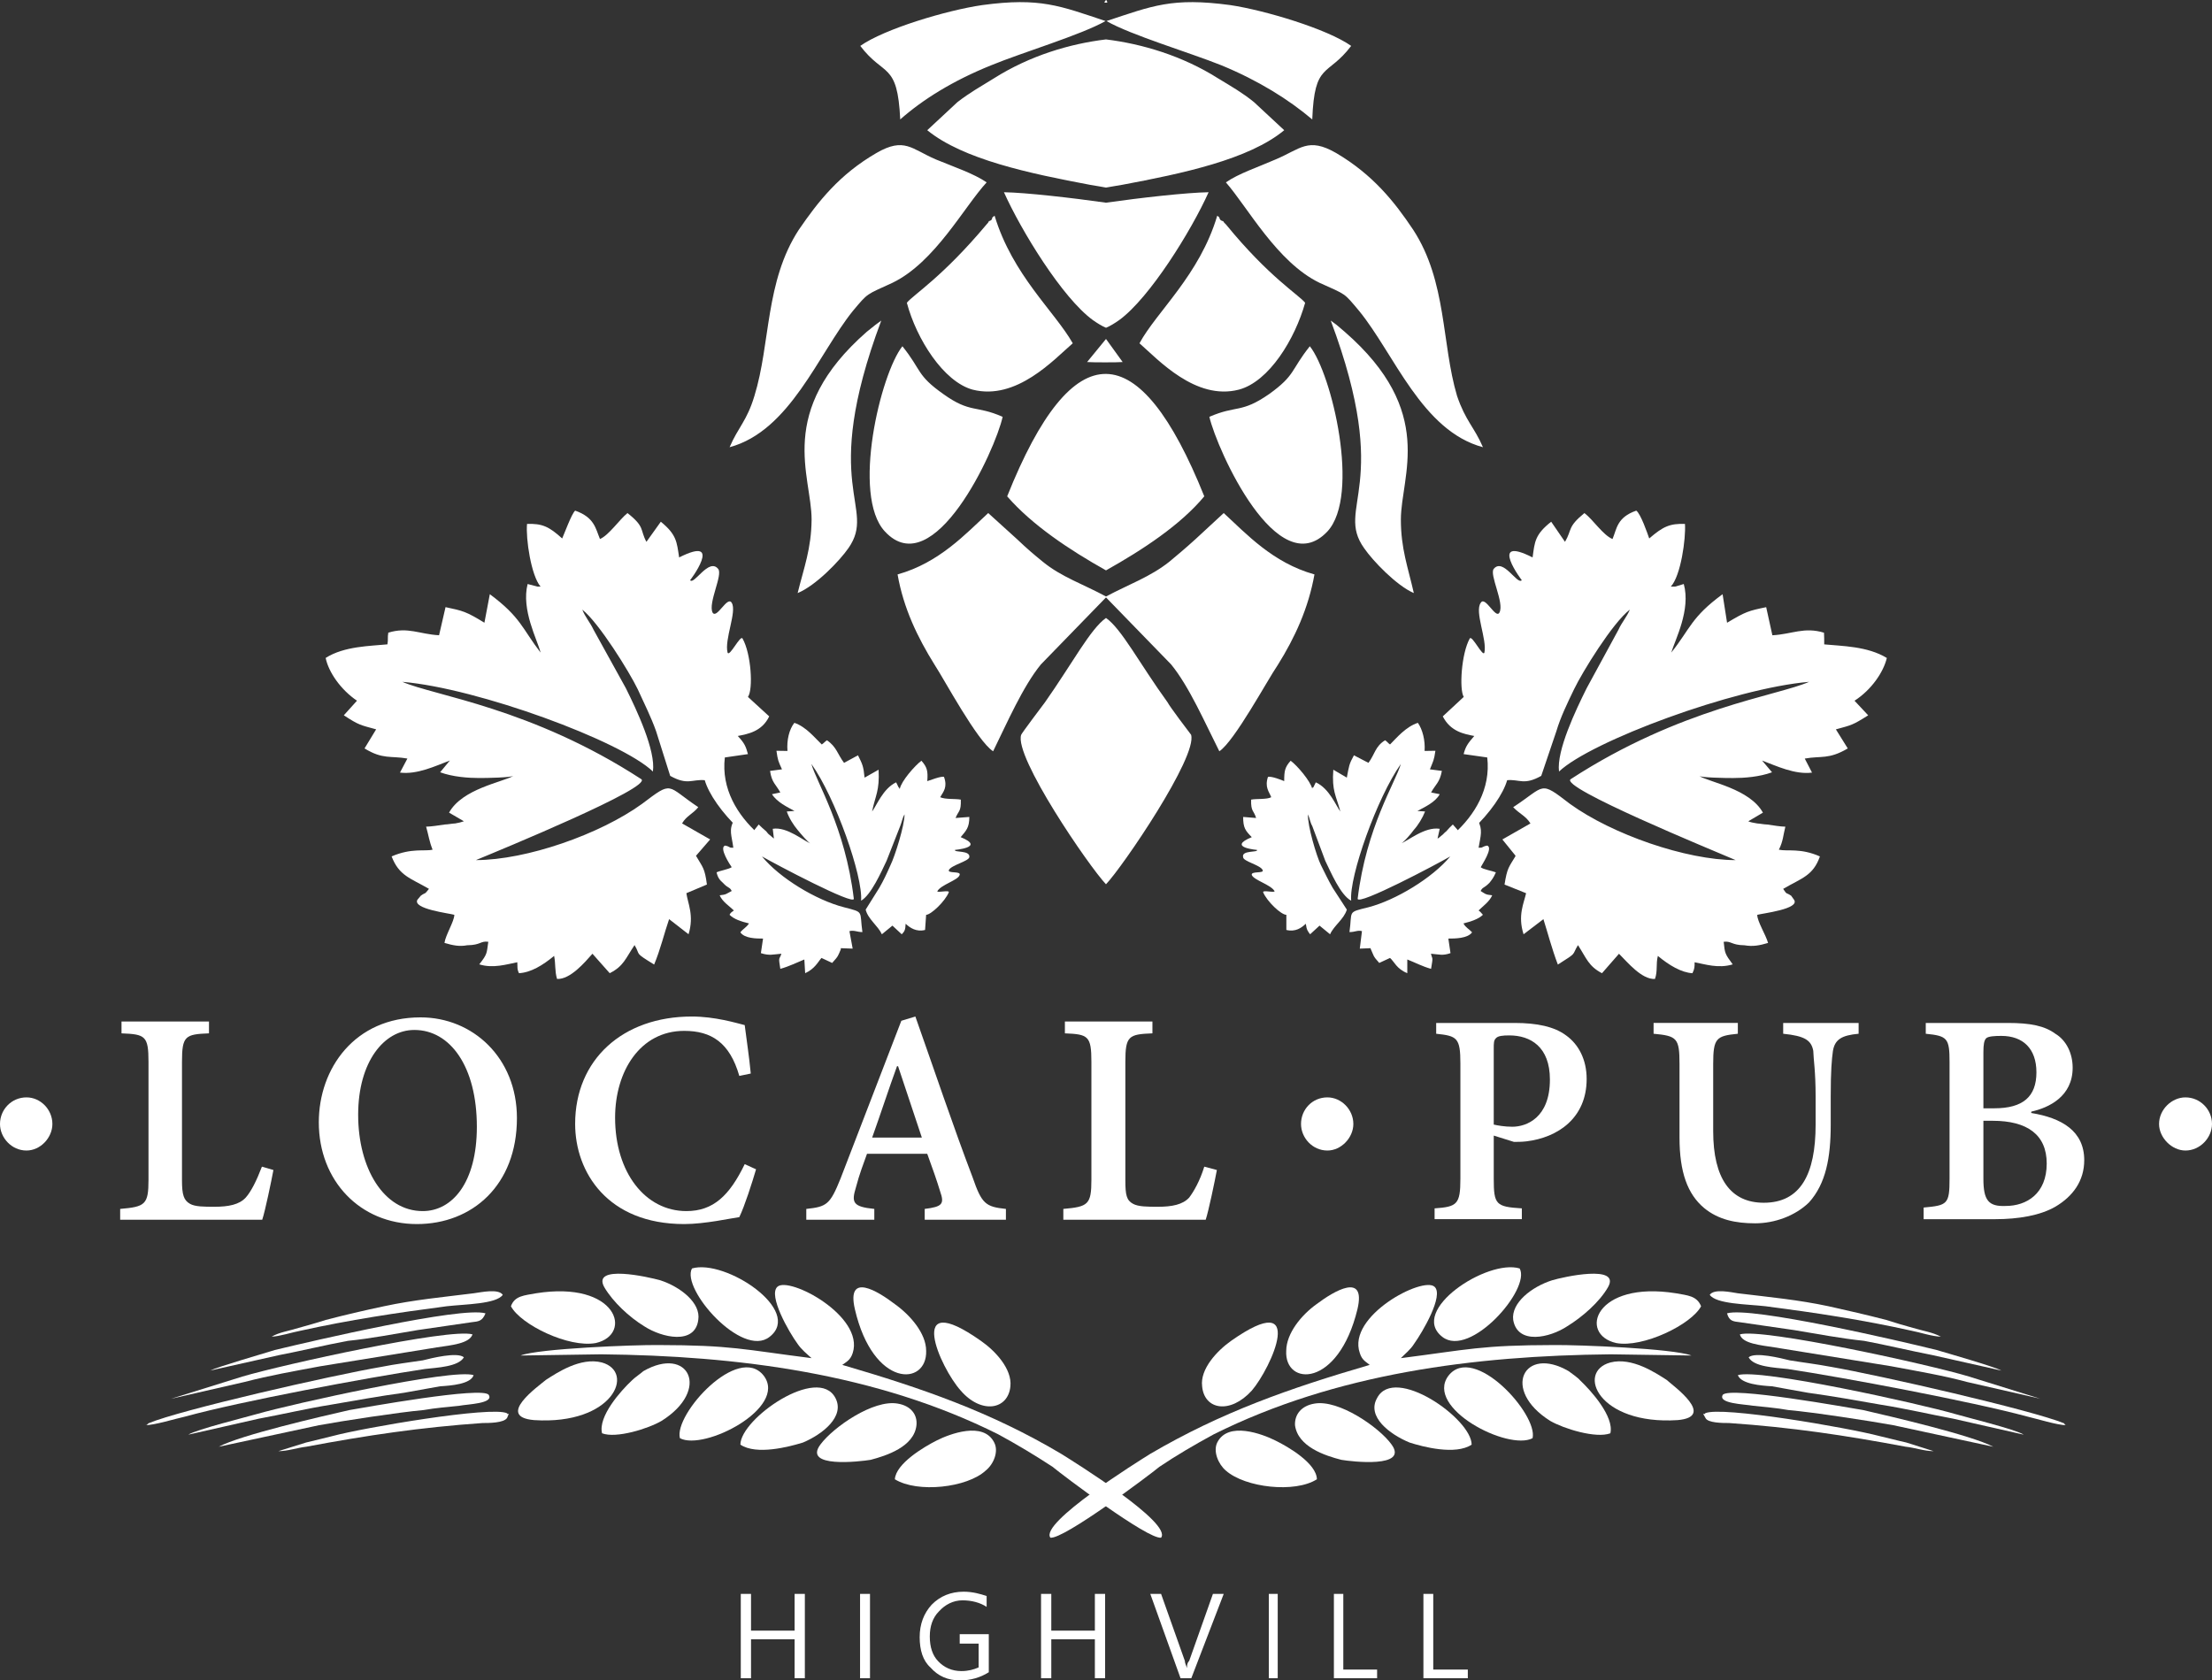 <?xml version="1.0" encoding="utf-8"?>
<!-- Generator: Adobe Illustrator 16.0.2, SVG Export Plug-In . SVG Version: 6.00 Build 0)  -->
<!DOCTYPE svg PUBLIC "-//W3C//DTD SVG 1.1//EN" "http://www.w3.org/Graphics/SVG/1.1/DTD/svg11.dtd">
<svg version="1.1" id="Слой_1" xmlns="http://www.w3.org/2000/svg" xmlns:xlink="http://www.w3.org/1999/xlink" x="0px" y="0px"
	 width="179px" height="136px" viewBox="0 0 179 136" enable-background="new 0 0 179 136" xml:space="preserve">
<rect x="0" y="0" width="179" height="136" fill="#333333" stroke="none"/>
<path fill="#FFFFFF" d="M89.369,0.209c0.006,0.005,0.086,0.005,0.131,0.009c0.088-0.004,0.088-0.004,0.106-0.009
	C89.588,0.128,89.588,0.04,89.5,0C89.456,0.04,89.389,0.128,89.369,0.209 M64.547,48c1.485-0.611,3.408-2.625,4.107-3.633
	c2.359-3.368-2.422-4.856,2.66-18.422l-0.478,0.352c-0.346,0.263-0.365,0.306-0.696,0.556c-7.396,6.478-4.458,11.641-4.464,15.198
	C65.654,44.413,65.059,45.924,64.547,48z M69.616,3.715c1.923,2.539,3.01,1.265,3.233,5.952c1.836-1.625,4.284-3.144,7.342-4.377
	c2.548-1.05,7.255-2.449,9.274-3.587c-3.683-1.226-5.302-1.926-9.973-1.292C76.608,0.828,71.543,2.348,69.616,3.715z M81.136,33.735
	c-2.175-0.963-2.59-0.264-4.795-1.839c-2.191-1.546-1.743-1.915-3.316-3.873c-1.763,2.212-4.137,12.071-1.419,14.989
	C75.56,47.287,80.541,36.447,81.136,33.735z M73.384,24.504c0.778,2.93,2.961,6.384,5.322,7.031c3.549,0.906,6.585-2.44,8.104-3.752
	c-1.461-2.574-4.871-5.514-6.325-10.326c-0.081,0.087-0.206,0.087-0.206,0.26c-0.033,0.103-0.175,0.168-0.262,0.183
	c-0.001,0.082-0.11,0.17-0.176,0.257C76.259,22.436,73.916,23.845,73.384,24.504z M59.04,36.195
	c4.896-1.324,7.167-7.537,9.977-11.031c1.256-1.494,1.036-1.277,3.214-2.281c3.425-1.661,5.776-6.128,7.611-8.124
	c-1.049-0.716-2.622-1.241-4.107-1.854c-1.977-0.847-2.548-1.829-4.808-0.525c-3.019,1.751-4.72,3.934-6.289,6.22
	c-2.73,4.195-2.277,9.185-3.587,13.439C60.438,34.079,59.739,34.566,59.04,36.195z M114.41,48c-1.411-0.611-3.331-2.625-4.021-3.633
	c-2.402-3.368,2.379-4.856-2.702-18.422l0.478,0.352c0.303,0.263,0.364,0.306,0.652,0.556c7.439,6.478,4.545,11.641,4.545,15.198
	C113.361,44.413,113.941,45.924,114.41,48z M109.34,3.715c-1.922,2.539-2.971,1.265-3.149,5.952
	c-1.919-1.625-4.356-3.144-7.339-4.377c-2.621-1.05-7.331-2.449-9.314-3.587c3.721-1.226,5.295-1.926,10.014-1.292
	C102.348,0.828,107.418,2.348,109.34,3.715z M97.864,33.735c2.212-0.963,2.562-0.264,4.833-1.839
	c2.153-1.546,1.734-1.915,3.297-3.873c1.773,2.212,4.118,12.071,1.424,14.989C103.396,47.287,98.502,36.447,97.864,33.735z
	 M105.616,24.504c-0.821,2.93-2.919,6.384-5.366,7.031c-3.496,0.906-6.541-2.44-8.041-3.752c1.398-2.574,4.862-5.514,6.293-10.326
	c0.094,0.087,0.176,0.087,0.202,0.26c0.048,0.103,0.167,0.168,0.277,0.183c0.046,0.082,0.11,0.17,0.22,0.257
	C102.697,22.436,105.084,23.845,105.616,24.504z M89.5,16.406c2.738-0.396,6.552-0.822,8.303-0.848
	c-1.398,3.116-4.765,8.549-7.234,10.347c-0.362,0.254-0.719,0.477-1.067,0.623c-0.348-0.146-0.705-0.37-1.066-0.623
	c-2.471-1.798-5.796-7.229-7.195-10.347C82.988,15.584,86.747,16.011,89.5,16.406z M106.369,46.49
	c-0.49,2.735-1.574,5.099-2.973,7.337c-0.814,1.177-3.496,6.164-4.725,6.976c-1.163-2.301-2.441-5.247-3.899-7.026L89.5,48.351
	l-5.271,5.426c-1.453,1.779-2.735,4.726-3.863,7.026c-1.277-0.812-3.948-5.799-4.72-6.976c-1.398-2.238-2.534-4.602-3.012-7.337
	c3.376-0.94,5.527-3.303,7.335-4.967l2.319,2.102c0.88,0.836,1.345,1.225,2.098,1.838c1.487,1.226,3.321,1.837,5.114,2.813
	c1.836-0.977,3.584-1.588,5.124-2.813c0.731-0.613,1.209-1.002,2.13-1.838l2.273-2.102C100.84,43.188,102.99,45.55,106.369,46.49z
	 M120.004,36.195c-4.939-1.324-7.168-7.537-10.02-11.031c-1.257-1.494-0.995-1.277-3.215-2.281c-3.425-1.661-5.82-6.128-7.568-8.124
	c1.032-0.716,2.623-1.241,4.021-1.854c2.021-0.847,2.621-1.829,4.895-0.525c2.971,1.751,4.719,3.934,6.244,6.22
	c2.73,4.195,2.285,9.185,3.545,13.439C118.6,34.079,119.304,34.566,120.004,36.195z M89.5,50.014
	c1.26,0.876,2.736,3.726,4.982,6.827c0.174,0.35,1.753,2.436,1.903,2.625c0.544,1.752-5.533,10.688-6.886,12.101
	c-1.354-1.413-7.473-10.349-6.862-12.101c0.088-0.19,1.662-2.275,1.923-2.625C86.747,53.738,88.24,50.89,89.5,50.014z
	 M103.922,10.539c-2.855,2.365-8.217,3.504-13.142,4.424c-0.493,0.09-0.9,0.143-1.28,0.218c-0.38-0.075-0.76-0.128-1.268-0.218
	c-4.9-0.92-10.299-2.059-13.197-4.424l2.447-2.277c1.016-0.782,1.812-1.22,2.947-1.921c2.908-1.837,6.143-2.8,9.07-3.151
	c2.885,0.352,6.167,1.314,9.069,3.151c1.157,0.701,1.932,1.139,2.905,1.921L103.922,10.539z M97.453,40.17
	c-1.922,2.317-4.986,4.329-7.953,5.993c-2.966-1.664-5.988-3.676-7.997-5.993C86.833,26.82,92.209,27.1,97.453,40.17z
	 M87.971,29.301l1.529-1.867l1.348,1.867C90.461,29.336,88.407,29.336,87.971,29.301z"/>
<path fill="#FFFFFF" d="M127.108,63.059c8.887-5.78,16.749-6.743,19.289-7.876c-6.116,0.52-17.653,4.809-20.238,7.26
	c-0.212-1.691,1.358-4.978,2.235-6.739l2.58-4.745c0.246-0.562,0.676-1.032,0.916-1.62c-1.391,1.061-3.846,5.053-4.517,6.452
	c-0.554,1.156-1.077,2.218-1.427,3.384l-1.225,3.618c-1.398,0.786-1.749,0.262-2.758,0.35c-0.629,2.207-4.234,6.171-8.08,7.047
	c-0.528-0.23-0.781-0.876-1.224-0.176c2.448-0.176,8.283-3.634,7.692-8.71l-1.912-0.272c0.164-0.624,0.338-0.864,0.862-1.467
	c-0.835-0.159-1.923-0.361-2.548-1.586l1.695-1.575c-0.371-0.612-0.195-3.5,0.486-4.727c0.181-0.317,1.066,1.541,1.188,1.139
	c0.229-1.05-0.821-3.325-0.297-4.026c0.35-0.612,1.225,1.369,1.515,0.78c0.409-0.779-0.83-3.055-0.466-3.529
	c0.77-0.926,1.924,1.35,2.273,0.911c0.108,0.176-2.837-3.719,0.873-1.837c0.176-1.262,0.176-1.839,1.505-2.89l1.117,1.628
	c0.591-1,0.175-1.189,1.572-2.328c0.699,0.525,1.502,1.783,2.274,2.101c0.35-0.829,0.35-1.75,1.921-2.298
	c0.35,0.234,0.916,1.861,1.049,2.252c1.135-0.984,1.678-1.213,2.892-1.178c0.082,1.166-0.331,4.199-1.144,5.074
	c0.083,0.001,0.177,0,0.177,0c0,0.001,0.139,0,0.173,0l0.698-0.21c0.58,2.091-0.698,4.5-1.013,5.55
	c1.54-1.925,1.597-2.851,4.154-4.726l0.362,2.311c1.522-0.91,1.741-0.966,3.166-1.261l0.5,2.275c1.57-0.081,2.573-0.699,4.178-0.208
	c0.018,0.383,0.018,0.559,0.018,0.945c1.398,0.138,3.496,0.139,5.067,1.1c-0.275,1.149-1.243,2.577-2.615,3.46l1.106,1.181
	c-1.288,0.813-1.34,0.786-2.614,1.137l0.962,1.545c-1.558,0.911-2.14,0.579-3.481,0.819l0.588,1.136
	c-1.381,0.176-2.858-0.53-4.042-0.977l0.806,0.951c-1.021,0.375-2.246,0.465-3.156,0.465c-0.661,0.003-2.587-0.035-2.759-0.176
	c0.872,0.524,4.11,1.05,5.178,2.977l-1.186,0.7c0.203,0.085,0.376,0.114,0.726,0.175c0.233,0.011,0.526,0.079,0.803,0.086
	c0.556,0.078,1.048,0.166,1.472,0.175c-0.178,0.699-0.178,1.184-0.526,1.862c0.699,0.155,1.748-0.154,3.322,0.546
	c-0.554,1.576-1.477,1.75-2.974,2.626c0.351,0.524,0.178,0.236,0.649,0.555l0.228,0.32c0.522,0.753-2.543,1.104-2.974,1.226
	c0,0.536,0.699,1.626,0.876,2.274c-0.699,0.207-1.226,0.308-1.91,0.19c-1.063-0.014-1.063-0.364-1.682-0.283
	c0.096,0.932,0.096,0.969,0.731,1.828c-1.162,0.354-2.227-0.011-3.083-0.17c0,0.361,0,0.535-0.178,0.886
	c-0.896-0.054-1.88-0.639-2.796-1.4c-0.174,0.679,0,1.211-0.236,1.866c-1.068,0.053-2.211-1.341-2.91-2.041l-1.377,1.575
	c-1.092-0.574-1.243-1.191-1.942-2.274c-0.536,0.874,0,0.544-1.628,1.574c-0.47-1.225-0.819-2.567-1.169-3.675l-1.605,1.224
	c-0.492-1.524,0.031-2.525,0.203-3.324l-1.744-0.7c0.212-1.357,0.35-1.4,0.873-2.276c0,0,0,0,0.015-0.061l-1.063-1.313l2.273-1.296
	c-0.382-0.614-0.876-0.766-1.398-1.315c2.666-1.75,2.098-2.186,4.595-0.268c3.396,2.458,9.39,4.547,13.408,4.551
	C138.533,68.788,126.121,63.703,127.108,63.059"/>
<path fill="#FFFFFF" d="M109.865,72.737c0.699-5.797,3.069-9.427,3.496-10.909c-1.924,2.72-4.195,9.109-4.021,11.07
	c-0.872-0.464-1.646-2.31-2.098-3.236l-1.051-2.81c-0.172-0.3-0.212-0.648-0.348-0.943c-0.045,0.909,0.699,3.403,1.049,4.104
	s0.599,1.234,0.953,1.845l1.144,1.76c-0.229,0.772-1.048,1.296-1.356,1.996l-0.853-0.7l-0.761,0.7
	c-0.176-0.226-0.287-0.35-0.35-0.852c-0.351,0.328-0.823,0.681-1.574,0.502v-1.225c-0.428,0-1.572-1.088-1.88-1.829
	c-0.042-0.202,1.007,0.079,0.921-0.097c-0.318-0.524-1.662-0.875-1.838-1.294c-0.094-0.351,1.049-0.094,0.875-0.41
	c-0.176-0.396-1.574-0.698-1.574-1.029c-0.174-0.592,1.225-0.363,1.123-0.592c0.102,0-2.521-0.176-0.424-1.035
	c-0.523-0.528-0.699-0.757-0.699-1.635l1.048,0.085c-0.173-0.61-0.433-0.493-0.403-1.486c0.403-0.089,1.279,0,1.629-0.197
	c-0.176-0.451-0.541-0.804-0.267-1.642c0.267-0.085,1.14,0.264,1.315,0.341c0-0.815,0.05-1.127,0.523-1.65
	c0.525,0.385,1.604,1.648,1.748,2.273c0-0.011,0-0.089,0-0.089c0,0.01,0.073-0.009,0.097-0.049l0.189-0.388
	c1.109,0.505,1.638,1.912,1.987,2.362c-0.35-1.311-0.699-1.662-0.569-3.383l1.092,0.641c0.177-0.934,0.177-1.089,0.575-1.807
	l1.174,0.611c0.525-0.699,0.53-1.313,1.344-1.829c0.212,0.137,0.23,0.227,0.404,0.341c0.525-0.525,1.271-1.432,2.253-1.751
	c0.37,0.525,0.604,1.403,0.544,2.275l0.875-0.014c-0.114,0.803-0.176,0.819-0.444,1.503l0.968,0.127
	c-0.174,0.949-0.523,1.099-0.873,1.745l0.699,0.14c-0.356,0.656-1.225,1.045-1.806,1.357l0.62,0.041
	c-0.205,0.527-0.563,1.11-0.912,1.492c-0.176,0.26-0.875,1.081-1.049,1.093c0.546-0.174,1.922-1.376,3.146-1.183l-0.176,0.79
	c0.176-0.09,0.176-0.138,0.35-0.265c0.134-0.086,0.176-0.196,0.35-0.316c0.176-0.209,0.354-0.384,0.538-0.559
	c0.261,0.313,0.499,0.509,0.65,0.864c0.232-0.25,0.543-0.775,1.371-1.215c0.413,0.79,0.237,1.226,0.063,2.233
	c0.35,0,0.174,0,0.502-0.13l0.197-0.044c0.509,0.174-0.446,1.574-0.525,1.75c0.178,0.174,0.875,0.281,1.225,0.415
	c-0.176,0.424-0.35,0.635-0.525,0.854c-0.482,0.48-0.523,0.305-0.71,0.655c0.36,0.22,0.36,0.296,0.938,0.35
	c-0.229,0.526-0.752,0.876-1.102,1.227c0.174,0.126,0.183,0.174,0.35,0.35c-0.357,0.351-0.952,0.537-1.574,0.7
	c0.176,0.339,0.435,0.432,0.699,0.721c-0.371,0.504-1.398,0.504-1.922,0.504l0.174,1.179c-0.651,0.222-0.873,0.106-1.581,0.047
	c0.121,0.524,0.183,0.175,0.009,1.225c-0.699-0.192-1.324-0.524-1.924-0.759v1.109c-0.873-0.351-1.049-0.931-1.398-1.233
	l-0.873,0.404c-0.521-0.571-0.43-0.571-0.673-1.096c-0.01-0.007-0.026-0.061-0.026-0.098l-0.875,0.036l0.176-1.415
	c-0.35-0.1-0.537,0.076-1.011,0.076c0.247-1.75-0.215-1.576,1.534-2.009c2.215-0.577,5.174-2.368,6.624-4.116
	C116.332,69.913,109.865,73.339,109.865,72.737"/>
<path fill="#FFFFFF" d="M51.892,63.059c-8.888-5.78-16.749-6.743-19.334-7.876c6.134,0.52,17.743,4.809,20.277,7.26
	c0.24-1.691-1.312-4.978-2.186-6.739l-2.622-4.745c-0.261-0.562-0.678-1.032-0.907-1.62c1.345,1.061,3.819,5.053,4.491,6.452
	c0.524,1.156,1.067,2.218,1.48,3.384l1.142,3.618c1.405,0.786,1.748,0.262,2.797,0.35c0.636,2.207,4.254,6.171,8.128,7.047
	c0.524-0.23,0.739-0.876,1.224-0.176c-2.452-0.176-8.326-3.634-7.727-8.71l1.871-0.272c-0.174-0.624-0.262-0.864-0.823-1.467
	c0.823-0.159,1.958-0.361,2.543-1.586l-1.72-1.575c0.437-0.612,0.262-3.5-0.438-4.727c-0.175-0.317-1.063,1.541-1.211,1.139
	c-0.274-1.05,0.775-3.325,0.337-4.026c-0.35-0.612-1.224,1.369-1.554,0.78c-0.369-0.779,0.855-3.055,0.454-3.529
	c-0.758-0.926-1.958,1.35-2.271,0.911c-0.1,0.176,2.847-3.719-0.885-1.837c-0.193-1.262-0.199-1.839-1.483-2.89l-1.165,1.628
	c-0.543-1-0.088-1.189-1.532-2.328c-0.654,0.525-1.495,1.783-2.227,2.101c-0.35-0.829-0.436-1.75-2.008-2.298
	c-0.278,0.234-0.875,1.861-1.05,2.252c-1.087-0.984-1.629-1.213-2.844-1.178c-0.114,1.166,0.331,4.199,1.096,5.074
	c-0.036,0.001-0.174,0-0.143,0c0.031,0.001-0.12,0-0.12,0l-0.786-0.21c-0.531,2.091,0.786,4.5,1.049,5.55
	c-1.486-1.925-1.583-2.851-4.108-4.726L39.2,50.399c-1.483-0.91-1.748-0.966-3.146-1.261l-0.524,2.275
	c-1.573-0.081-2.527-0.699-4.108-0.208c-0.07,0.383,0,0.559-0.071,0.945c-1.367,0.138-3.499,0.139-4.998,1.1
	c0.235,1.149,1.224,2.577,2.535,3.46l-1.065,1.181c1.24,0.813,1.339,0.786,2.615,1.137l-0.939,1.545
	c1.486,0.911,2.114,0.579,3.468,0.819l-0.6,1.136c1.382,0.176,2.861-0.53,4.037-0.977l-0.787,0.951
	c1.014,0.375,2.272,0.465,3.146,0.465c0.652,0.003,2.535-0.035,2.797-0.176c-0.939,0.524-4.153,1.05-5.221,2.977l1.201,0.7
	c-0.262,0.085-0.357,0.114-0.699,0.175c-0.275,0.011-0.575,0.079-0.844,0.086c-0.555,0.078-1.048,0.166-1.515,0.175
	c0.201,0.699,0.252,1.184,0.524,1.862c-0.619,0.155-1.701-0.154-3.315,0.546c0.605,1.576,1.515,1.75,3.022,2.626
	c-0.407,0.524-0.226,0.236-0.661,0.555l-0.27,0.32c-0.438,0.753,2.586,1.104,2.984,1.226c-0.008,0.536-0.708,1.626-0.799,2.274
	c0.696,0.207,1.223,0.308,1.836,0.19c1.136-0.014,1.048-0.364,1.711-0.283c-0.139,0.932-0.052,0.969-0.731,1.828
	c1.117,0.354,2.253-0.011,3.077-0.17c0.032,0.361-0.037,0.535,0.138,0.886c0.961-0.054,1.923-0.639,2.843-1.4
	c0.134,0.679,0.041,1.211,0.237,1.866c1.066,0.053,2.247-1.341,2.864-2.041l1.398,1.575c1.136-0.574,1.275-1.191,2.01-2.274
	c0.524,0.874-0.087,0.544,1.585,1.574c0.512-1.225,0.827-2.567,1.211-3.675l1.573,1.224c0.469-1.524-0.071-2.525-0.175-3.324
	l1.661-0.7c-0.175-1.357-0.35-1.4-0.853-2.276c-0.021,0-0.021,0-0.021-0.061l1.136-1.313l-2.272-1.296
	c0.35-0.614,0.874-0.766,1.312-1.315c-2.623-1.75-2.011-2.186-4.552-0.268c-3.396,2.458-9.345,4.547-13.442,4.551
	C40.511,68.788,52.852,63.703,51.892,63.059"/>
<path fill="#FFFFFF" d="M69.092,72.737c-0.696-5.797-3.026-9.427-3.433-10.909c1.946,2.72,4.183,9.109,4.022,11.07
	c0.808-0.464,1.625-2.31,2.065-3.236l1.102-2.81c0.124-0.3,0.175-0.648,0.35-0.943c0.003,0.909-0.786,3.403-1.135,4.104
	c-0.308,0.7-0.555,1.234-0.91,1.845l-1.101,1.76c0.188,0.772,0.989,1.296,1.312,1.996l0.854-0.7l0.752,0.7
	c0.228-0.226,0.298-0.35,0.316-0.852c0.35,0.328,0.865,0.681,1.573,0.502l0.086-1.225c0.385,0,1.539-1.088,1.836-1.829
	c0.054-0.202-1.049,0.079-0.92-0.097c0.318-0.524,1.672-0.875,1.794-1.294c0.137-0.351-0.987-0.094-0.869-0.41
	c0.213-0.396,1.575-0.698,1.655-1.029c0.095-0.592-1.242-0.363-1.165-0.592c-0.145,0,2.563-0.176,0.466-1.035
	c0.438-0.528,0.699-0.757,0.699-1.635l-1.114,0.085c0.24-0.61,0.456-0.493,0.426-1.486c-0.448-0.089-1.235,0-1.671-0.197
	c0.261-0.451,0.611-0.804,0.31-1.642c-0.223-0.085-1.097,0.264-1.354,0.341c0.064-0.815-0.01-1.127-0.473-1.65
	c-0.525,0.385-1.629,1.648-1.75,2.273c-0.044-0.011-0.054-0.089-0.054-0.089c0,0.01-0.029-0.009-0.053-0.049l-0.189-0.388
	c-1.07,0.505-1.594,1.912-1.948,2.362c0.267-1.311,0.617-1.662,0.528-3.383l-1.135,0.641c-0.089-0.934-0.175-1.089-0.533-1.807
	l-1.128,0.611c-0.527-0.699-0.611-1.313-1.389-1.829c-0.185,0.137-0.241,0.227-0.413,0.341c-0.558-0.525-1.263-1.432-2.219-1.751
	c-0.417,0.525-0.629,1.403-0.556,2.275l-0.894-0.014c0.118,0.803,0.139,0.819,0.449,1.503l-0.965,0.127
	c0.131,0.949,0.48,1.099,0.83,1.745l-0.675,0.14c0.413,0.656,1.258,1.045,1.822,1.357l-0.623,0.041
	c0.175,0.527,0.552,1.11,0.874,1.492c0.211,0.26,0.896,1.081,1.049,1.093c-0.524-0.174-1.901-1.376-3.06-1.183l0.095,0.79
	c-0.099-0.09-0.182-0.138-0.314-0.265c-0.131-0.086-0.217-0.196-0.306-0.316c-0.246-0.209-0.437-0.384-0.611-0.559
	c-0.234,0.313-0.438,0.509-0.612,0.864c-0.262-0.25-0.524-0.775-1.381-1.215c-0.454,0.79-0.192,1.226-0.061,2.233
	c-0.347,0-0.171,0-0.48-0.13l-0.191-0.044c-0.508,0.174,0.415,1.574,0.541,1.75c-0.262,0.174-0.961,0.281-1.224,0.415
	c0.088,0.424,0.263,0.635,0.516,0.854c0.444,0.48,0.533,0.305,0.708,0.655c-0.436,0.22-0.413,0.296-0.975,0.35
	c0.222,0.526,0.793,0.876,1.15,1.227c-0.175,0.126-0.262,0.174-0.351,0.35c0.351,0.351,0.904,0.537,1.575,0.7
	c-0.224,0.339-0.483,0.432-0.7,0.721c0.35,0.504,1.312,0.504,1.836,0.504l-0.175,1.179c0.692,0.222,0.961,0.106,1.66,0.047
	c-0.161,0.524-0.262,0.175-0.087,1.225c0.7-0.192,1.363-0.524,1.944-0.759l0.066,1.109c0.787-0.351,1.049-0.931,1.321-1.233
	l0.864,0.404c0.524-0.571,0.468-0.571,0.699-1.096c0-0.007,0-0.061,0-0.098l0.961,0.036l-0.262-1.415
	c0.38-0.1,0.611,0.076,1.049,0.076c-0.245-1.75,0.175-1.576-1.488-2.009c-2.258-0.577-5.218-2.368-6.641-4.116
	C62.7,69.913,69.178,73.339,69.092,72.737"/>
<path fill="#FFFFFF" d="M113.361,109.92c5.488-0.7,6.467-1.052,12.41-1.061c1.924-0.021,9.625,0.279,11.104,0.848l-6.542-0.098
	c-11.03,0.113-22.217,1.538-32.121,6.479c-1.531,0.832-3.031,1.71-4.389,2.625c-0.79,0.658-7.776,5.909-8.825,5.736
	c-0.874-1.197,7.036-6.129,8.09-6.786c5.763-3.375,11.236-5.294,17.751-7.197c-0.275-0.241-0.625-0.37-0.801-0.962
	c-1.05-2.997,5.119-6.235,6.051-5.359c0.768,0.7-0.98,3.675-1.663,4.624C114.149,109.22,113.711,109.559,113.361,109.92"/>
<path fill="#FFFFFF" d="M97.279,112.197c-0.176-1.4,1.206-2.871,2.344-3.677c6.221-4.375,3.25,2.192,1.676,4.025
	C99.551,114.471,97.453,114.113,97.279,112.197"/>
<path fill="#FFFFFF" d="M122.974,102.661c0.93,1.658-4.019,7.296-6.259,5.535C113.974,106.068,120.354,101.868,122.974,102.661"/>
<path fill="#FFFFFF" d="M135.76,114.934c-6.392,0.414-8.242-3.903-5.445-4.664c1.746-0.45,3.662,0.844,4.546,1.405
	C135.441,112.197,138.883,114.663,135.76,114.934"/>
<path fill="#FFFFFF" d="M104.084,109.33c0.012-1.428,1.235-2.91,2.459-3.784c1.398-1.05,4.021-2.627,3.305,0.411
	C108.291,112.37,103.933,112.197,104.084,109.33"/>
<path fill="#FFFFFF" d="M112.588,116.881c1.473,1.968-3.248,1.406-4.042,1.268c-1.304-0.333-3.52-1.05-3.751-2.801
	c-0.042-0.877,0.524-1.577,1.574-1.75C108.339,113.247,111.599,115.52,112.588,116.881"/>
<path fill="#FFFFFF" d="M124.019,116.398c-1.986,1.05-8.751-2.451-6.812-5.05C119.248,108.696,124.482,114.471,124.019,116.398"/>
<path fill="#FFFFFF" d="M137.656,105.72c-0.791,1.49-4.717,3.383-6.869,2.977c-3.092-0.7-1.721-5.077,4.844-4.026
	C136.556,104.846,137.308,104.863,137.656,105.72"/>
<path fill="#FFFFFF" d="M106.566,119.722c-1.771,1.137-5.8,0.682-7.365-0.7c-0.617-0.522-1.049-1.562-0.699-2.273
	c0.875-1.75,3.672-0.676,4.676-0.177C104.271,117.099,106.543,118.447,106.566,119.722"/>
<path fill="#FFFFFF" d="M119.089,116.921c-1.305,0.868-3.944,0.178-5.028-0.173c-1.618-0.669-3.485-2.101-2.623-3.601
	C112.836,110.447,119.094,114.821,119.089,116.921"/>
<path fill="#FFFFFF" d="M130.314,116.002c-1.176,0.438-3.778-0.376-4.868-1.004c-4.002-2.519-2.122-6.13,1.489-4.028
	c0.234,0.178,0.75,0.527,0.932,0.748C128.744,112.546,130.636,114.647,130.314,116.002"/>
<path fill="#FFFFFF" d="M122.451,106.823c-0.176-1.374,1.493-2.678,3.146-3.204c0.873-0.267,5.594-1.317,4.525,0.561
	c-0.68,1.19-2.078,2.416-3.303,3.162C125.422,108.271,122.801,108.868,122.451,106.823"/>
<path fill="#FFFFFF" d="M161.302,117.091l-8.085-1.743c-1.956-0.355-6.485-1.05-8.496-1.227c-0.943-0.174-1.92-0.243-2.868-0.351
	c-0.699-0.122-2.838-0.173-2.447-0.873c0.5-0.732,10.269,1.05,11.364,1.224C153.04,114.647,159.51,116.149,161.302,117.091"/>
<path fill="#FFFFFF" d="M141.503,109.851c0.526-0.454,2.604,0.069,3.323,0.246c1.049,0.173,2.098,0.294,3.319,0.523
	c4.022,0.7,16.259,3.501,18.878,4.57c0.12,0.154,0.073,0.136,0.178,0.157c-0.699,0-2.396-0.526-3.146-0.7
	c-4.545-1.227-14.775-3.15-19.405-3.851C143.6,110.685,141.9,110.62,141.503,109.851"/>
<path fill="#FFFFFF" d="M140.794,107.996c1.777-0.536,15.393,2.451,18.539,3.412l5.771,1.797l-5.938-1.359
	c-1.931-0.525-4.028-0.876-6.126-1.271l-9.44-1.528C142.46,108.868,140.98,108.742,140.794,107.996"/>
<path fill="#FFFFFF" d="M140.63,111.295c1.749-0.559,14.684,2.303,17.615,3.154c0.594,0.186,4.934,1.249,5.518,1.664l-5.692-1.292
	c-1.884-0.351-3.872-0.818-5.881-1.136c-1.946-0.342-3.867-0.685-5.89-0.965c-0.951-0.175-2.001-0.351-2.909-0.523
	C142.522,112.146,140.9,112.021,140.63,111.295"/>
<path fill="#FFFFFF" d="M139.755,106.293c1.925-0.573,13.984,2.228,16.958,2.967c0.872,0.258,4.718,1.36,5.243,1.665l-5.582-1.253
	c-1.852-0.361-3.669-0.804-5.519-1.151c-1.834-0.19-3.759-0.554-5.68-0.874l-4.372-0.634
	C140.281,106.946,139.931,106.945,139.755,106.293"/>
<path fill="#FFFFFF" d="M138.356,104.796c0.35-0.522,1.748-0.206,2.273-0.126c2.621,0.318,4.872,0.524,7.342,1.05
	c1.572,0.351,3.102,0.7,4.662,1.106c0.756,0.247,1.455,0.447,2.167,0.645c0.836,0.249,1.575,0.35,2.262,0.709
	c-0.699-0.011-1.71-0.354-2.369-0.477c-3.924-0.878-7.77-1.457-11.805-1.983C141.33,105.546,138.883,105.546,138.356,104.796"/>
<path fill="#FFFFFF" d="M137.984,114.382c1.248-0.611,11.56,1.17,14.089,1.838c0.794,0.179,1.385,0.352,2.192,0.528l2.21,0.7
	c-0.746,0-1.511-0.283-2.279-0.363c-4.92-0.924-9.209-1.565-14.266-1.914c-0.525-0.002-1.747,0-1.924-0.417
	C137.656,114.121,137.896,114.604,137.984,114.382"/>
<path fill="#FFFFFF" d="M65.673,109.92c-5.523-0.7-6.465-1.052-12.401-1.061c-1.923-0.021-9.702,0.279-11.147,0.848l6.515-0.098
	c11.024,0.113,22.287,1.538,32.146,6.479c1.532,0.832,2.99,1.71,4.388,2.625c0.791,0.658,7.734,5.909,8.785,5.736
	c0.913-1.197-7.036-6.129-8.086-6.786c-5.682-3.375-11.199-5.294-17.714-7.197c0.32-0.241,0.654-0.37,0.845-0.962
	c0.962-2.997-5.164-6.235-6.096-5.359c-0.765,0.7,0.94,3.675,1.639,4.624C64.851,109.22,65.277,109.559,65.673,109.92"/>
<path fill="#FFFFFF" d="M81.764,112.197c0.144-1.4-1.224-2.871-2.387-3.677c-6.204-4.375-3.293,2.192-1.633,4.025
	C79.405,114.471,81.581,114.113,81.764,112.197"/>
<path fill="#FFFFFF" d="M55.995,102.661c-0.898,1.658,4.069,7.296,6.28,5.535C65.026,106.068,58.69,101.868,55.995,102.661"/>
<path fill="#FFFFFF" d="M43.221,114.934c6.411,0.414,8.216-3.903,5.483-4.664c-1.726-0.45-3.648,0.844-4.522,1.405
	C43.56,112.197,40.074,114.663,43.221,114.934"/>
<path fill="#FFFFFF" d="M74.947,109.33c0-1.428-1.307-2.91-2.534-3.784c-1.375-1.05-3.934-2.627-3.235,0.411
	C70.665,112.37,75.035,112.197,74.947,109.33"/>
<path fill="#FFFFFF" d="M66.412,116.881c-1.515,1.968,3.205,1.406,4.042,1.268c1.261-0.333,3.521-1.05,3.708-2.801
	c0.087-0.877-0.47-1.577-1.516-1.75C70.661,113.247,67.431,115.52,66.412,116.881"/>
<path fill="#FFFFFF" d="M55.02,116.398c1.949,1.05,8.74-2.451,6.789-5.05C59.752,108.696,54.516,114.471,55.02,116.398"/>
<path fill="#FFFFFF" d="M41.346,105.72c0.791,1.49,4.672,3.383,6.868,2.977c3.048-0.7,1.737-5.077-4.843-4.026
	C42.444,104.846,41.647,104.863,41.346,105.72"/>
<path fill="#FFFFFF" d="M72.413,119.722c1.835,1.137,5.855,0.682,7.347-0.7c0.656-0.522,1.069-1.562,0.694-2.273
	c-0.874-1.75-3.636-0.676-4.633-0.177C74.772,117.099,72.5,118.447,72.413,119.722"/>
<path fill="#FFFFFF" d="M59.914,116.921c1.301,0.868,3.934,0.178,5.069-0.173c1.575-0.669,3.409-2.101,2.623-3.601
	C66.207,110.447,59.914,114.821,59.914,116.921"/>
<path fill="#FFFFFF" d="M48.721,116.002c1.142,0.438,3.744-0.376,4.813-1.004c4.021-2.519,2.185-6.13-1.47-4.028
	c-0.191,0.178-0.715,0.527-0.924,0.748C50.249,112.546,48.377,114.647,48.721,116.002"/>
<path fill="#FFFFFF" d="M56.506,106.823c0.223-1.374-1.452-2.678-3.07-3.204c-0.95-0.267-5.583-1.317-4.534,0.561
	c0.7,1.19,2.012,2.416,3.234,3.162C53.569,108.271,56.243,108.868,56.506,106.823"/>
<path fill="#FFFFFF" d="M17.699,117.091l8.114-1.743c1.937-0.355,6.482-1.05,8.465-1.227c0.989-0.174,1.921-0.243,2.912-0.351
	c0.621-0.122,2.797-0.173,2.36-0.873c-0.438-0.732-10.223,1.05-11.275,1.224C25.965,114.647,19.448,116.149,17.699,117.091"/>
<path fill="#FFFFFF" d="M37.539,109.851c-0.524-0.454-2.622,0.069-3.321,0.246c-1.119,0.173-2.185,0.294-3.321,0.523
	c-4.091,0.7-16.344,3.501-18.879,4.57c-0.162,0.154-0.115,0.136-0.261,0.157c0.735,0,2.439-0.526,3.233-0.7
	c4.458-1.227,14.732-3.15,19.403-3.851C35.354,110.685,37.1,110.62,37.539,109.851"/>
<path fill="#FFFFFF" d="M38.238,107.996c-1.835-0.536-15.383,2.451-18.616,3.412l-5.769,1.797l5.944-1.359
	c2.009-0.525,4.021-0.876,6.132-1.271l9.425-1.528C36.541,108.868,37.979,108.742,38.238,107.996"/>
<path fill="#FFFFFF" d="M38.326,111.295c-1.674-0.559-14.599,2.303-17.568,3.154c-0.611,0.186-4.905,1.249-5.52,1.664l5.695-1.292
	c1.908-0.351,3.868-0.818,5.856-1.136c2.009-0.342,3.845-0.685,5.912-0.965c0.992-0.175,1.954-0.351,2.915-0.523
	C36.49,112.146,38.101,112.021,38.326,111.295"/>
<path fill="#FFFFFF" d="M39.288,106.293c-1.97-0.573-13.984,2.228-17.043,2.967c-0.818,0.258-4.632,1.36-5.244,1.665l5.594-1.253
	c1.884-0.361,3.671-0.804,5.55-1.151c1.879-0.19,3.721-0.554,5.656-0.874l4.352-0.634C38.716,106.946,39.025,106.945,39.288,106.293
	"/>
<path fill="#FFFFFF" d="M40.686,104.796c-0.35-0.522-1.748-0.206-2.359-0.126c-2.535,0.318-4.808,0.524-7.255,1.05
	c-1.66,0.351-3.143,0.7-4.705,1.106c-0.76,0.247-1.5,0.447-2.199,0.645c-0.787,0.249-1.573,0.35-2.185,0.709
	c0.612-0.011,1.661-0.354,2.326-0.477c3.954-0.878,7.812-1.457,11.833-1.983C37.685,105.546,40.146,105.546,40.686,104.796"/>
<path fill="#FFFFFF" d="M41.035,114.382c-1.224-0.611-11.624,1.17-14.108,1.838c-0.756,0.179-1.385,0.352-2.16,0.528l-2.243,0.7
	c0.746,0,1.556-0.283,2.279-0.363c4.922-0.924,9.241-1.565,14.237-1.914c0.511-0.002,1.735,0,1.996-0.417
	C41.3,114.121,41.106,114.604,41.035,114.382"/>
<path fill="#FFFFFF" d="M33.54,83.359c2.863,0,5.048,2.922,5.048,7.832c0,4.553-2.01,6.827-4.378,6.827
	c-3.183,0-5.227-3.495-5.227-7.793c0-4.284,2.088-6.866,4.535-6.866H33.54L33.54,83.359z M34.019,82.34
	c-5.307,0-8.22,4.126-8.22,8.495c0,4.732,3.349,8.233,7.935,8.233c4.486,0,8.097-3.15,8.097-8.575c0-4.901-3.592-8.153-7.788-8.153
	H34.019z"/>
<path fill="#FFFFFF" d="M60.264,94.219c-1.229,2.535-2.535,3.799-4.72,3.799c-3.321,0-5.769-3.117-5.769-7.56
	c0-3.736,2.011-7.026,5.594-7.026c2.186,0,3.678,0.934,4.458,3.646l0.927-0.193c-0.141-1.469-0.315-2.52-0.49-3.92
	c-0.7-0.174-2.399-0.694-4.283-0.694c-5.594,0-9.439,3.495-9.439,8.688c0,3.907,2.622,8.109,8.827,8.109
	c1.683,0,3.829-0.481,4.458-0.562c0.437-0.906,1.029-2.763,1.355-3.871L60.264,94.219z"/>
<path fill="#FFFFFF" d="M74.598,92.067h-4.021c0.683-1.903,1.312-3.852,2.011-5.775h0.086L74.598,92.067z M81.401,98.719v-0.876
	c-1.646-0.175-1.953-0.405-2.695-2.556c-1.573-4.126-3.146-8.821-4.633-13.017l-1.135,0.345l-4.923,12.778
	c-0.845,2.094-1.11,2.274-2.768,2.449v0.876h5.504v-0.876c-1.748-0.175-1.863-0.524-1.485-1.752
	c0.272-1.047,0.611-1.924,0.894-2.709h4.875c0.415,1.136,0.786,2.186,1.049,3.063c0.35,0.993,0.175,1.224-1.255,1.398v0.876H81.401
	L81.401,98.719z"/>
<path fill="#FFFFFF" d="M21.195,94.422c-0.438,1.146-0.874,2.016-1.312,2.505c-0.525,0.572-1.398,0.741-2.528,0.741
	c-0.814,0-1.579,0-1.984-0.241c-0.499-0.282-0.644-0.724-0.644-1.896v-9.59c0-2.102,0.262-2.234,2.185-2.308v-0.957H9.833v0.957
	c1.923,0.073,2.184,0.206,2.184,2.308v9.529c0,2.023-0.261,2.197-2.293,2.372v0.876H21.22c0.237-0.7,0.743-3.151,0.906-4.025
	L21.195,94.422z"/>
<path fill="#FFFFFF" d="M97.453,94.422c-0.35,1.146-0.852,2.016-1.223,2.505c-0.525,0.572-1.398,0.741-2.527,0.741
	c-0.814,0-1.597,0-2.018-0.241c-0.525-0.282-0.619-0.724-0.619-1.896v-9.59c0-2.102,0.27-2.234,2.191-2.308v-0.957h-7.083v0.957
	c1.882,0.073,2.145,0.206,2.145,2.308v9.529c0,2.023-0.263,2.197-2.272,2.372v0.876h11.521c0.234-0.7,0.742-3.151,0.905-4.025
	L97.453,94.422z"/>
<path fill="#FFFFFF" d="M150.403,82.791h-6.104v0.874c1.749,0.175,2.275,0.526,2.435,1.381c0.018,0.72,0.19,1.623,0.19,3.696v2.274
	c0,4.027-1.226,6.326-4.195,6.326c-2.681,0-4.094-1.949-4.094-5.8v-5.427c0-2.101,0.248-2.276,1.995-2.451v-0.874h-6.818v0.874
	c1.896,0.175,2.098,0.351,2.098,2.451v5.951c0,2.799,0.647,4.583,2.003,5.712c1.144,0.939,2.542,1.229,4.117,1.229
	c1.57,0,3.23-0.595,4.358-1.689c1.364-1.52,1.758-3.608,1.758-6.302v-2.274c0-2.101,0.082-2.977,0.177-3.677
	c0.152-0.93,0.699-1.277,2.081-1.4V82.791z"/>
<path fill="#FFFFFF" d="M120.877,84.892c0-0.49,0-0.7,0.188-0.876c0.162-0.176,0.533-0.217,1.068-0.217
	c1.717,0,3.289,0.917,3.289,3.573c0,3.121-1.922,3.819-3.041,3.819c-0.629,0-1.206-0.106-1.504-0.175V84.892z M116.219,82.791v0.874
	c1.688,0.175,1.959,0.321,1.959,2.401v9.335c0,2.082-0.271,2.267-2.087,2.397v0.873h7.06v-0.873
	c-2.098-0.131-2.273-0.305-2.273-2.397v-3.495l1.632,0.511c0.292,0,0.642,0,1.007-0.043c2.543-0.307,4.879-1.881,4.879-5.05
	c0-1.574-0.655-2.803-1.664-3.525c-0.959-0.714-2.357-1.008-4.163-1.008H116.219z"/>
<path fill="#FFFFFF" d="M160.501,90.709h0.756c2.798,0,4.368,1.13,4.368,3.458c0,2.451-1.633,3.435-3.318,3.435
	c-1.398,0.061-1.806-0.457-1.806-2.208V90.709z M160.501,89.7v-4.546c0-0.613,0.058-0.963,0.23-1.129
	c0.177-0.158,0.699-0.186,1.225-0.186c1.749,0,2.836,1.028,2.836,2.948c0,1.971-1.087,2.912-3.41,2.912H160.501L160.501,89.7z
	 M164.379,89.967c1.424-0.316,3.345-1.225,3.345-3.554c0-1.172-0.522-2.222-1.399-2.748c-0.871-0.639-2.005-0.874-3.845-0.874
	h-6.643v0.874c1.748,0.175,1.925,0.351,1.925,2.291v9.438c0,2.081-0.177,2.158-2.098,2.337v0.942h5.767
	c1.925,0,3.673-0.305,4.894-1.011c1.427-0.842,2.336-2.095,2.336-3.763c0-2.356-1.809-3.418-4.29-3.822L164.379,89.967z"/>
<path fill="#FFFFFF" d="M107.418,88.815c1.119,0,2.098,0.978,2.098,2.153c0,1.106-0.979,2.148-2.098,2.148
	c-1.225,0-2.136-1.043-2.136-2.148C105.282,89.793,106.193,88.815,107.418,88.815"/>
<path fill="#FFFFFF" d="M2.142,88.815c1.136,0,2.097,0.978,2.097,2.153c0,1.106-0.961,2.148-2.097,2.148
	C0.936,93.117,0,92.074,0,90.969C0,89.793,0.935,88.815,2.142,88.815"/>
<path fill="#FFFFFF" d="M176.851,88.815c1.188,0,2.149,0.978,2.149,2.153c0,1.106-0.961,2.148-2.149,2.148
	c-1.105,0-2.135-1.043-2.135-2.148C174.716,89.793,175.745,88.815,176.851,88.815"/>
<path fill="#FFFFFF" d="M118.779,135.823h-3.593v-6.824h0.796v6.124h2.797V135.823L118.779,135.823z M111.438,135.823h-3.496v-6.824
	h0.761v6.124h2.735V135.823L111.438,135.823z M103.396,135.823h-0.72v-6.824h0.72V135.823z M99.027,128.999l-2.623,6.824h-0.873
	l-2.447-6.824h0.873l1.924,5.424c0,0.178,0.098,0.351,0.173,0.577h0.001c0-0.213,0-0.399,0.176-0.577l1.922-5.424H99.027
	L99.027,128.999z M89.428,135.823h-0.829v-3.15h-3.526v3.15h-0.829v-6.824h0.829v2.974h3.526v-2.974h0.829V135.823z M80.016,135.34
	c-0.699,0.441-1.485,0.66-2.331,0.66c-0.99,0-1.776-0.348-2.389-1.044c-0.611-0.547-0.874-1.404-0.874-2.455
	c0-1.05,0.334-1.929,0.973-2.629c0.688-0.7,1.563-1.05,2.588-1.05c0.722,0,1.348,0.179,1.857,0.35v0.879
	c-0.524-0.35-1.224-0.53-1.955-0.53c-0.754,0-1.405,0.352-1.891,0.881c-0.524,0.521-0.753,1.221-0.753,2.046
	c0,0.866,0.229,1.532,0.668,1.992c0.481,0.513,1.113,0.807,1.893,0.807c0.552,0,0.988-0.123,1.391-0.296v-1.928h-1.531v-0.765h2.353
	V135.34L80.016,135.34z M70.402,135.823h-0.804v-6.824h0.804V135.823z M65.13,135.823h-0.829v-3.15h-3.526v3.15h-0.829v-6.824h0.829
	v2.974h3.526v-2.974h0.829V135.823z"/>
</svg>
